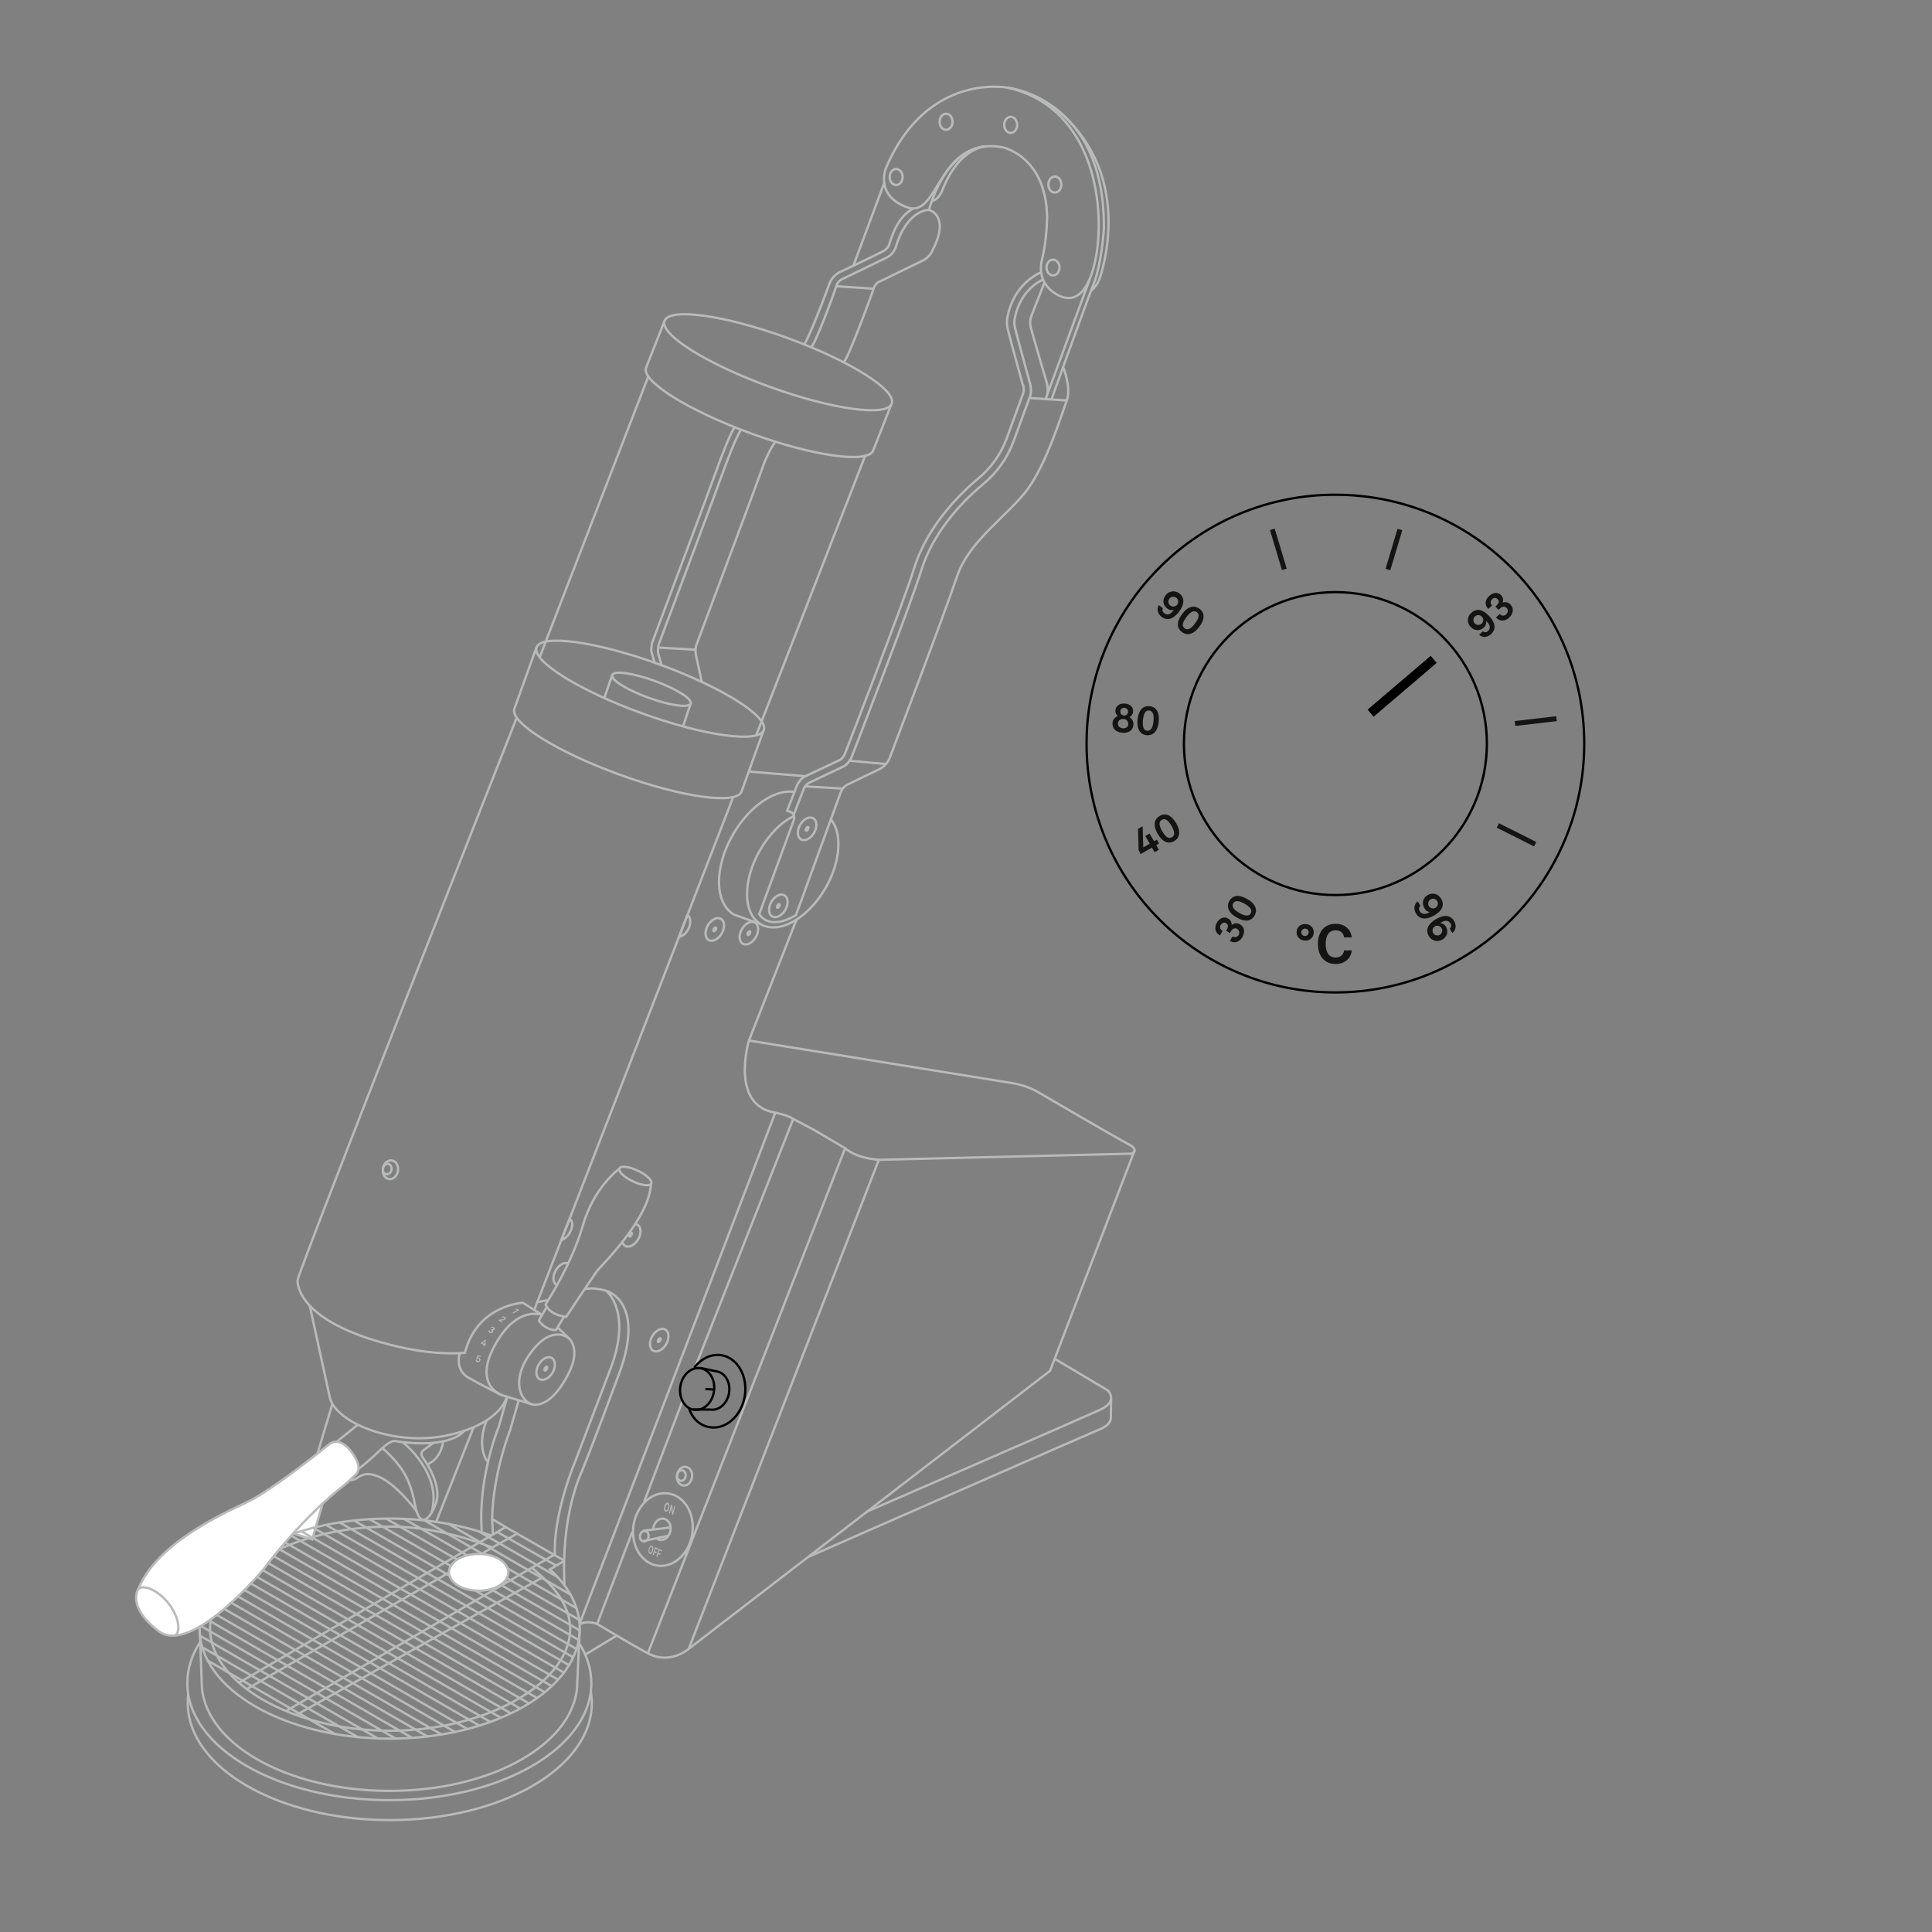 <?xml version="1.0" encoding="utf-8"?>
<!-- Generator: Adobe Illustrator 25.0.0, SVG Export Plug-In . SVG Version: 6.00 Build 0)  -->
<svg version="1.1" id="Ebene_1" xmlns="http://www.w3.org/2000/svg" xmlns:xlink="http://www.w3.org/1999/xlink" x="0px" y="0px"
	 viewBox="0 0 1250 1250" style="enable-background:new 0 0 1250 1250;" xml:space="preserve">
<rect x="0" y="0" width="1250" height="1250" fill="#808080" stroke="none"/>
<style type="text/css">
	.st0{fill:none;stroke:#B9BABA;stroke-width:1.5;stroke-miterlimit:10;}
	.st1{fill:none;stroke:#B9BABA;stroke-width:1.5;stroke-miterlimit:10;}
	.st2{fill:none;stroke:#B9BABA;stroke-width:1.5;stroke-miterlimit:10;}
	.st3{fill:none;stroke:#B9BABA;stroke-width:1.5;stroke-linejoin:bevel;}
	.st4{fill:#FFFFFF;stroke:#B9BABA;stroke-width:1.5;stroke-miterlimit:10;}
	.st5{fill:none;stroke:#000000;stroke-width:1.5;stroke-miterlimit:10;}
	.st6{fill:none;stroke:#000000;stroke-width:1.5;stroke-miterlimit:10;}
	.st7{fill:none;stroke:#B9BABA;stroke-width:1.5;stroke-linejoin:round;}
	.st8{fill:none;stroke:#B9BABA;stroke-width:1.5;stroke-linecap:round;stroke-miterlimit:10;}
	.st9{fill:#B9BABA;}
	.st10{fill:none;stroke:#B9BABA;stroke-width:1.5;stroke-miterlimit:10;}
	.st11{fill:#141413;}
	.st12{fill:none;stroke:#000000;stroke-width:6;stroke-miterlimit:10;}
</style>
<path class="st0" d="M378.4,834.2c0,0,4.1-1.8,13.8,0.9"/>
<line class="st0" x1="546.8" y1="742.9" x2="419.2" y2="1069.6"/>
<line class="st0" x1="409.1" y1="991.1" x2="386.4" y2="1050.6"/>
<line class="st0" x1="441.4" y1="906.8" x2="416.7" y2="971.8"/>
<line class="st0" x1="521.2" y1="502.2" x2="484.6" y2="499.2"/>
<path class="st0" d="M515.2,595.3l-30.6,77.8c0,0-12.7,42,17,46.8c0,0,8.3,1.6,11.5,4l13.5,7.1l20.2,11.9c0,0,6.3,6.3,21.8,7.5
	l164-4c0,0,4.8-2.4-2.8-6.3s-57.1-32.9-57.1-32.9c-5.2-3.1-11-5.2-17-6.3l-171.3-27.7"/>
<ellipse transform="matrix(0.499 -0.866 0.866 0.499 -280.466 722.398)" class="st1" cx="485" cy="603.9" rx="7.9" ry="5.2"/>
<ellipse transform="matrix(0.499 -0.866 0.866 0.499 -289.425 702.065)" class="st1" cx="462.9" cy="601.5" rx="7.9" ry="5.2"/>
<path class="st0" d="M402.7,803.7c0.3,1,0.9,1.9,1.8,2.4c2.5,1.4,6.2-0.5,8.4-4.3s2-8-0.5-9.4c-0.5-0.3-1-0.4-1.5-0.5"/>
<path class="st0" d="M363.2,802.3c2.3-0.8,4.1-2.4,5.3-4.5c2.2-3.8,2.5-7.7,0-9.1L363.2,802.3"/>
<path class="st0" d="M368,817.6c-2.5-1.4-6.2,0.5-8.4,4.3s-2,8,0.5,9.4"/>
<ellipse transform="matrix(0.499 -0.866 0.866 0.499 -537.721 804.016)" class="st1" cx="427" cy="867.4" rx="7.9" ry="5.2"/>
<path class="st0" d="M444.7,592c2.5,1.4,2.5,6,0.3,9.8c-1.3,2.2-3.3,3.8-5.7,4.5L444.7,592"/>
<path class="st0" d="M734,744.5l-54.6,142.4l-233.8,179.9c0,0-12.1,10.6-26.4,2.9s-32.8-19-32.8-19s-6.2-2.5-11.2,0.1"/>
<path class="st0" d="M682.5,879.2l34.1,20.3c0,0,7.7,6.9-5,12.7s-151.1,66-151.1,66"/>
<path class="st0" d="M523,1007.3c0,0,182.9-80.3,188.9-82.7c7.1-2.9,6.8-7.1,6.8-7.1l0.2-12.4"/>
<line class="st0" x1="568.6" y1="750.4" x2="445.6" y2="1066.7"/>
<line class="st0" x1="501.6" y1="719.9" x2="375.2" y2="1050.1"/>
<ellipse transform="matrix(0.157 -0.988 0.988 0.157 -570.01 1242.253)" class="st2" cx="442.4" cy="954.9" rx="6.1" ry="4.9"/>
<ellipse transform="matrix(0.157 -0.988 0.988 0.157 -571.326 1239.967)" class="st2" cx="440.4" cy="954.5" rx="3.4" ry="2.8"/>
<line class="st0" x1="513.3" y1="723.8" x2="450.2" y2="883.5"/>
<line class="st0" x1="347.6" y1="842.5" x2="354.5" y2="841.1"/>
<path class="st3" d="M365.2,1025.4c-2.4-46,11.2-73.3,11.2-73.3s7.1-17.2,24.3-63.7s-8.5-53.3-8.5-53.3s16.9,13.2,2.9,50.2
	S370.8,949,370.8,949s-12.9,31.7-11.8,57.4"/>
<path class="st3" d="M311.7,990.9c-2.6-35.1,10.9-67.5,10.9-67.5l5.5-19.2"/>
<path class="st3" d="M335.6,906l-5.5,19.2c0,0-11.1,27.5-11.7,57.6l9.4,5.6"/>
<line class="st0" x1="474.4" y1="515.7" x2="345.7" y2="847.4"/>
<ellipse transform="matrix(0.157 -0.988 0.988 0.157 -534.522 887.309)" class="st2" cx="252.3" cy="756.6" rx="6.1" ry="4.9"/>
<ellipse transform="matrix(0.157 -0.988 0.988 0.157 -535.778 884.847)" class="st2" cx="250.2" cy="756.1" rx="3.4" ry="2.8"/>
<line class="st0" x1="306.4" y1="923.5" x2="282.3" y2="984.4"/>
<line class="st0" x1="399.4" y1="1058" x2="378.9" y2="1070.4"/>
<line class="st0" x1="215" y1="908.5" x2="190.1" y2="991.7"/>
<polyline class="st4" points="208.9,972.3 202,996 189.9,992.2 "/>
<line class="st3" x1="318.4" y1="982.7" x2="318.9" y2="992.5"/>
<path class="st3" d="M314.8,919c0,0-6.9,16,0.6,26.7"/>
<path class="st0" d="M327.9,903.6c0,0-3,17.3-38.1,25s-74-8.7-76.6-25.3l-12.8-58.6"/>
<path class="st0" d="M301,874.8l-0.3,0.5c-11.5,0.9-25.7,0-43.2-4c-61-14.3-65-37.6-65-42.8s141.8-364.1,141.8-364.1"/>
<path class="st5" d="M445.6,910.7c2.3,7,7,11.7,13.7,12.7c10.4,1.7,20.6-7.5,22.6-20.3s-4.8-24.7-15.2-26.3
	c-6.6-1-13.2,2.3-17.5,8.1"/>
<ellipse transform="matrix(0.157 -0.988 0.988 0.157 -507.396 1202.727)" class="st6" cx="450.5" cy="898.5" rx="13.6" ry="11"/>
<path class="st5" d="M452.7,885l11,2.3c5.5,0.9,9.1,7.1,8,13.9s-6.4,11.6-12,10.8l-11.4-0.1"/>
<line class="st5" x1="461.7" y1="899" x2="456.4" y2="898.7"/>
<ellipse transform="matrix(0.157 -0.988 0.988 0.157 -615.791 1257.548)" class="st2" cx="428.4" cy="989.3" rx="23.6" ry="19.2"/>
<ellipse transform="matrix(0.157 -0.988 0.988 0.157 -630.292 1249.22)" class="st2" cx="416.3" cy="993.7" rx="3.4" ry="2.8"/>
<path class="st0" d="M425,995.4c0.6,0.5,1.3,0.8,2.1,0.9c3.1,0.5,6-2.2,6.7-6s-1.4-7.3-4.5-7.7s-6,2.2-6.6,6c0,0.3-0.1,0.6-0.1,1"/>
<line class="st0" x1="433.2" y1="988.3" x2="416.1" y2="990.4"/>
<line class="st0" x1="432.3" y1="993.6" x2="416" y2="997.1"/>
<path class="st0" d="M365,1009.9l-9.2,5.5c12.2,11.1,19.3,24.2,19.3,38.3c0,39.3-55.1,71.2-123,71.2s-123-31.9-123-71.2
	s55.1-71.2,123-71.2c24.3,0,46.9,4.1,66,11.1"/>
<path class="st7" d="M359,1005.7l-14.8,8.6l7,6.3c11.1,10.1,17.7,21.6,17.7,33.2c0,34.9-53.9,66-116.8,66s-116.2-31.1-116.2-66
	s53.2-66.1,116.1-66.1c22.7,0,44.6,5.4,63.6,12.4l3,1.1l16.1-9"/>
<line class="st8" x1="322.1" y1="991.4" x2="359.4" y2="1012.7"/>
<line class="st8" x1="327.3" y1="988.1" x2="364.5" y2="1009.4"/>
<line class="st8" x1="134.4" y1="1074.4" x2="216.8" y2="1122"/>
<line class="st8" x1="130.9" y1="1065.8" x2="231.7" y2="1124"/>
<line class="st8" x1="129.4" y1="1058.3" x2="244.3" y2="1124.7"/>
<line class="st8" x1="129.2" y1="1051.6" x2="255.7" y2="1124.7"/>
<line class="st8" x1="130.1" y1="1045.5" x2="266.5" y2="1124.3"/>
<line class="st8" x1="131.5" y1="1039.8" x2="276.6" y2="1123.5"/>
<line class="st8" x1="133.7" y1="1034.4" x2="285.5" y2="1122.1"/>
<line class="st8" x1="136.5" y1="1029.4" x2="294.4" y2="1120.6"/>
<line class="st8" x1="139.8" y1="1024.7" x2="302.2" y2="1118.6"/>
<line class="st8" x1="143.9" y1="1020.5" x2="309.7" y2="1116.2"/>
<line class="st8" x1="147.7" y1="1016.1" x2="316.8" y2="1113.8"/>
<line class="st8" x1="152.3" y1="1012.2" x2="323.9" y2="1111.3"/>
<line class="st8" x1="157.2" y1="1008.5" x2="330.1" y2="1108.3"/>
<line class="st8" x1="162.6" y1="1005" x2="336.2" y2="1105.2"/>
<line class="st8" x1="168.2" y1="1001.7" x2="341.9" y2="1101.9"/>
<line class="st8" x1="174.3" y1="998.6" x2="347.1" y2="1098.4"/>
<line class="st8" x1="180.7" y1="995.8" x2="352.3" y2="1094.8"/>
<line class="st8" x1="309.5" y1="990.7" x2="360.7" y2="1020.3"/>
<line class="st8" x1="290.4" y1="986.1" x2="369.1" y2="1031.7"/>
<line class="st8" x1="274.8" y1="983.8" x2="373" y2="1040.5"/>
<line class="st8" x1="261.6" y1="982.8" x2="374.8" y2="1048.1"/>
<line class="st8" x1="249.9" y1="982.6" x2="375.1" y2="1054.9"/>
<line class="st8" x1="239.1" y1="982.9" x2="374.5" y2="1061.1"/>
<line class="st8" x1="229.1" y1="983.8" x2="373" y2="1066.9"/>
<line class="st8" x1="219.7" y1="985" x2="370.7" y2="1072.2"/>
<line class="st8" x1="210.9" y1="986.6" x2="368.2" y2="1077.4"/>
<line class="st8" x1="202.7" y1="988.5" x2="364.9" y2="1082.2"/>
<line class="st8" x1="194.9" y1="990.7" x2="360.7" y2="1086.5"/>
<line class="st8" x1="187.6" y1="993.1" x2="356.7" y2="1090.8"/>
<line class="st0" x1="327.2" y1="988" x2="154.7" y2="1088.7"/>
<line class="st0" x1="159.7" y1="1092.8" x2="318.7" y2="1001.2"/>
<line class="st0" x1="344.3" y1="1014.2" x2="185.1" y2="1107"/>
<line class="st0" x1="351.2" y1="1020.5" x2="191.6" y2="1109.6"/>
<ellipse class="st4" cx="309.7" cy="1017.3" rx="19.2" ry="11.9"/>
<path class="st0" d="M374.1,1062.2c5.5,8.3,8.5,17.4,8.5,26.8c0,41.8-58.5,75.7-130.7,75.7s-130.7-33.9-130.7-75.7
	c0-9.5,3-18.6,8.5-26.9"/>
<path class="st0" d="M382.3,1094.7c0.4,2.4,0.6,4.8,0.6,7.2c0,41.8-58.5,75.7-130.7,75.7s-130.7-33.9-130.7-75.6
	c0-1.6,0.1-4.7,0.3-6.2"/>
<path class="st0" d="M375.1,1053.8l-1.6,34.6c0,38.8-54.4,70.3-121.5,70.3s-121.5-31.5-121.5-70.3l-1.3-34.6"/>
<ellipse transform="matrix(0.342 -0.94 0.94 0.342 110.857 627.369)" class="st0" cx="503.4" cy="234.5" rx="16.8" ry="78.2"/>
<ellipse transform="matrix(0.342 -0.94 0.94 0.342 -142.09 688.418)" class="st0" cx="420.5" cy="445.7" rx="16.8" ry="78.2"/>
<path class="st0" d="M576.8,261.3L565,291.4c-3.2,8.7-38.7,3.8-79.2-11s-71-33.8-67.8-42.5l11.9-30.1"/>
<path class="st0" d="M494.1,472.3l-14.3,39.8c-3.2,8.7-38.6,3.8-79.2-11s-70.9-33.8-67.8-42.5l14.3-39.8"/>
<line class="st0" x1="559.8" y1="294.8" x2="489.3" y2="475.6"/>
<line class="st0" x1="419.6" y1="243.2" x2="349.3" y2="424.9"/>
<ellipse transform="matrix(0.342 -0.94 0.94 0.342 -141.963 689.514)" class="st0" cx="421.4" cy="446.1" rx="5.8" ry="27"/>
<line class="st0" x1="446.8" y1="455.4" x2="441.8" y2="470.3"/>
<line class="st0" x1="396" y1="437" x2="391.1" y2="451.3"/>
<path class="st0" d="M648.2,95.2c0,0,28.5,5.2,29.3,45.2c0,0-0.2,15.3-3.2,26.9c-2.8,11,1.8,18.3,8.2,22.4
	c4.8,3.2,19.2,10.7,26.1-21s0.8-98.8-56.3-111.9c0,0-52.3-10.7-79,51.7c0,0-7.7,17.8,13.5,25.6S606.2,88.3,648.2,95.2z"/>
<ellipse class="st0" cx="653.9" cy="80.8" rx="4.2" ry="5.2"/>
<ellipse class="st0" cx="682.5" cy="119.4" rx="4.2" ry="5.2"/>
<ellipse class="st0" cx="681.3" cy="173.1" rx="4.2" ry="5.1"/>
<ellipse class="st0" cx="612.1" cy="78.8" rx="4.2" ry="5.2"/>
<ellipse class="st0" cx="579.8" cy="114.5" rx="4.2" ry="5.2"/>
<path class="st0" d="M652.4,56.8c0,0,62.8,6.7,61.8,91.5c0,0-1.4,22.4-6.7,35.7s-27.1,74.1-27.1,74.1"/>
<path class="st0" d="M705.8,188.3c2.5-2.1,4.4-4.9,5.6-7.9c1.6-4.6,23.9-70.5-31-111.9"/>
<path class="st0" d="M687.8,237.3c0,0,5.5,13.5,2.4,21.8c-3.1,8.3-12.9,40.6-25.4,57.5s-37.8,33.1-45.6,56.3
	c-7.8,23.5-43.7,117.8-43.7,117.8c-1.3,3-3.7,5.5-6.6,7c-4.8,2.2-21.5,10.4-21.5,10.4c-1.5,1.1-2.7,2.6-3.4,4.4
	c-1,2.8-29,79.5-29,79.5s-15.9,10.8-23.8-0.5l22.1-60.1c0,0,2.6-5.5-3.6-6.6"/>
<path class="st0" d="M673.2,176.4c-0.7,0.3-16.8,6.7-21.2,27.9l0,0c-0.6,2.5-0.7,5.1-0.2,7.6c0.6,3.3,8.9,33.2,9.8,36.6l0.5,1.1l0,0
	c0.5,2,0.3,4.1-0.5,6L651.2,284c-3.8,10-10.1,18.9-18.4,25.7c-9.5,7.9-32.5,29.3-41.3,57.8c-7,22.8-44.4,119.1-44.8,120.1
	s-1.7,3.4-3.3,4.1c-3.8,1.8-22.3,10.5-22.3,10.5c-2.8,1.5-4.9,4.1-5.9,7.1c-1.2,3.3-6.2,15.9-6.2,15.9"/>
<path class="st0" d="M674.9,180.9c0,0-14.3,5.5-18.2,24.4c-0.5,1.9-0.6,3.8-0.2,5.8c0.6,3.2,9.7,36.2,9.7,36.2s2,5.9-0.2,10.3
	l-10.3,28.1c-4,10.8-10.9,20.4-19.8,27.7c-15.1,12.5-32.6,32.2-39.8,55.5s-44.9,120.4-44.9,120.4s-1.8,4.9-5.7,6.7
	s-22.3,10.6-22.3,10.6c-1.6,1-2.9,2.5-3.4,4.4c-1.2,3.3-6.3,16.1-6.3,16.1"/>
<path class="st0" d="M704.7,181.6l-28,76.1c2.2-4.2,0.6-9.9,0.6-9.9s-9.7-33.1-10.5-36.3c-0.4-2.1-0.4-4.3,0.2-6.3l8.7-22.2"/>
<line class="st0" x1="690.2" y1="259.1" x2="666" y2="257.5"/>
<path class="st0" d="M514,527.8c-8.3,3.9-16,11.5-22.3,22.3c-11.4,19.7-11.1,41.2,0.6,47.9s30.4-3.7,41.8-23.4
	c9.9-17.2,11-35.8,3.3-44.7"/>
<path class="st0" d="M514.6,512.5c-12.6-2.5-29.5,8.6-40.3,27.3c-12.4,21.4-12.1,44.7,0.7,52l17.4,6.2"/>
<ellipse transform="matrix(0.499 -0.866 0.866 0.499 -255.655 730.004)" class="st1" cx="504" cy="586.3" rx="7.9" ry="5.2"/>
<ellipse transform="matrix(0.499 -0.866 0.866 0.499 -203.103 721.16)" class="st1" cx="522.6" cy="536.4" rx="7.9" ry="5.2"/>
<path class="st0" d="M601,135.9c12.5-42.5,37.6-41.2,37.6-41.2s-17.4-0.6-28.9,28.3c0,0-1.9,5.9-6.7,7.1"/>
<path class="st0" d="M545.8,234.5c2.6-1.6,18.7-45.1,19.4-47.7c0.5-1.7,1.5-3.2,3-4.2l29-14.1c2.8-1.4,5-3.8,6.2-6.7
	c11.7-22.6-2.4-26-2.4-26s-14.1-0.6-21.6,24.6c-1.1,2.7-3.1,5-5.8,6.3c-4.2,2-28.7,13.9-28.7,13.9c-1.9,0.9-3.3,2.5-3.8,4.6
	c-0.8,2.8-13.5,37.4-16.4,39.6"/>
<path class="st3" d="M590.7,134.9c-5.5,3.4-10.9,8.5-15.2,22.7c-0.6,2.1-2,3.8-3.9,4.8c-4,2.3-28.8,13.9-28.8,13.9l-0.5,0.3
	c-2.6,1.7-4.6,4.1-5.7,7c-5,14.1-14.1,36.5-16.3,39.3"/>
<line class="st0" x1="572.1" y1="118.4" x2="552.2" y2="171.7"/>
<line class="st0" x1="565.2" y1="186.8" x2="541.2" y2="185.2"/>
<path class="st0" d="M501.6,285.6c-3.6,5.7-6.6,11.8-8.7,18.2c-4,11.4-42.5,113.9-42.5,113.9c-0.5,2.3-0.5,4.6,0,6.9
	c0.8,3.2,3.7,16.9,3.7,16.9"/>
<path class="st0" d="M479.7,278c-2.6,1.9-11,25-11,25c-4,11.4-42.5,113.9-42.5,113.9s-0.9,4.1-0.3,6.2s2.1,7.1,2.1,7.1"/>
<path class="st0" d="M475.5,276.5c-2.6,1.9-11.1,25.5-11.1,25.5c-4,11.4-42.5,113.9-42.5,113.9s-0.9,4.1-0.3,6.2s2.1,7.1,2.1,7.1"/>
<line class="st0" x1="450.1" y1="420.4" x2="426.6" y2="419"/>
<line class="st0" x1="572.9" y1="494.3" x2="549.7" y2="492.2"/>
<line class="st0" x1="545.2" y1="510.2" x2="520.9" y2="508.8"/>
<ellipse transform="matrix(0.499 -0.866 0.866 0.499 -255.655 730.004)" class="st9" cx="504" cy="586.3" rx="2.1" ry="1.4"/>
<ellipse transform="matrix(0.499 -0.866 0.866 0.499 -280.462 722.401)" class="st9" cx="485" cy="603.9" rx="2.1" ry="1.4"/>
<ellipse transform="matrix(0.499 -0.866 0.866 0.499 -289.442 702.065)" class="st9" cx="462.9" cy="601.5" rx="2.1" ry="1.4"/>
<ellipse transform="matrix(0.499 -0.866 0.866 0.499 -487.803 753.748)" class="st9" cx="408.4" cy="799" rx="2.1" ry="1.4"/>
<ellipse transform="matrix(0.499 -0.866 0.866 0.499 -590.478 749.652)" class="st9" cx="353.6" cy="885.9" rx="2.1" ry="1.4"/>
<ellipse transform="matrix(0.499 -0.866 0.866 0.499 -537.716 804.018)" class="st9" cx="427" cy="867.4" rx="2.1" ry="1.4"/>
<ellipse transform="matrix(0.499 -0.866 0.866 0.499 -203.112 721.165)" class="st9" cx="522.6" cy="536.4" rx="2.1" ry="1.4"/>
<path class="st9" d="M432.2,972.3c0.9,0.4,1.2,1.8,0.7,3.5s-1.4,2.6-2.3,2.2s-1.2-1.8-0.7-3.6S431.4,971.9,432.2,972.3z
	 M430.9,977.2c0.5,0.2,1-0.4,1.4-1.6s0.2-2.1-0.3-2.3s-1,0.4-1.4,1.6S430.4,976.9,430.9,977.2L430.9,977.2z"/>
<path class="st9" d="M436.9,974.6l-1.5,5.6l-0.6-0.3l-0.3-4.5l-1.1,3.9l-0.6-0.3l1.5-5.6l0.6,0.3l0.4,4.5l1.1-3.9L436.9,974.6z"/>
<path class="st9" d="M421.9,1000c0.8,0.4,1.1,1.6,0.6,3.3s-1.3,2.4-2.1,2s-1.1-1.6-0.6-3.3S421.1,999.6,421.9,1000z M420.6,1004.5
	c0.5,0.2,1-0.3,1.3-1.5s0.2-2-0.3-2.2s-1,0.3-1.3,1.5S420.2,1004.3,420.6,1004.5L420.6,1004.5z"/>
<path class="st9" d="M423.8,1001l2,0.9l-0.2,0.8l-1.5-0.7l-0.5,1.6l1.3,0.6l-0.2,0.8l-1.3-0.6l-0.5,1.9l-0.6-0.3L423.8,1001z"/>
<path class="st9" d="M426.2,1002.1l2,0.9l-0.2,0.8l-1.5-0.7l-0.5,1.6l1.3,0.6l-0.2,0.8l-1.3-0.6l-0.5,1.9l-0.6-0.3L426.2,1002.1z"/>
<path class="st0" d="M286.7,932.5c0,0-0.8,10.9-10.1,14.9"/>
<path class="st0" d="M280.4,933.6c0,0-4.7,3.3-6.2,4.5s-2.4,2.6-0.3,5.5s12.1,17.7,8.2,28.8s-10.6,16.9-13.5,1.6s-7.1-24.6-21.1-37"
	/>
<path class="st0" d="M269.6,977.8c0,0-13.4-18.1-25-22.6s-12.4,2.9-18,2.4"/>
<path class="st0" d="M260.7,933.2c0,0,26.1,20.4,18.4,45.8"/>
<path class="st0" d="M300.3,925.7c0,0-7.9,12.4-45.4,6.6c0,0-2.6-0.3-10,6.9c-4.1,4-8.4,7.7-12.9,11.2"/>
<line class="st0" x1="231.6" y1="921.7" x2="217.6" y2="933"/>
<path class="st4" d="M224.2,959.7l5.8-5.5c0,0,4.2-2.9,0.3-10.3s-10.8-14-16.9-9.8c0,0-36.7,29.8-53.6,37.8s-58.1,26.7-70.3,56
	c0,0-7.9,11.6,13.2,27.5s67.4-39.6,67.4-39.6S194.7,982.2,224.2,959.7z"/>
<path class="st0" d="M113.5,1058.1c3.7-3,1.9-12.8-4.6-20.9s-15.6-12.2-19.3-9.2"/>
<ellipse transform="matrix(0.499 -0.866 0.866 0.499 -590.461 749.552)" class="st1" cx="353.5" cy="885.8" rx="7.9" ry="5.2"/>
<path class="st0" d="M297.4,875.8c0,0-3.4,10.5,5.9,15.7s21.6,11.3,21.6,11.3"/>
<path class="st0" d="M368.5,866.3c0,0-10.5-10.3-24.5,8.1s-7.1,32.1,0,34.1"/>
<ellipse transform="matrix(0.43 -0.903 0.903 0.43 -452.917 804.636)" class="st10" cx="410.9" cy="761.1" rx="3.8" ry="11.4"/>
<path class="st0" d="M400.7,756.2c0,0-16.4,11.6-23.7,37s-24,50.7-24,50.7s1.8,6.7,13.3,8.1c0,0,17.4-26.3,20.2-29.9
	s33.7-33.6,34.7-56.2"/>
<path class="st3" d="M353.9,845.4l-5.3,8.9c2.4,3.8,6.6,6.2,11.1,6.3l5.4-9"/>
<path class="st0" d="M360.8,858.8l7.7,7.5c0,0,7,6.5,0,21c-12.5,26-24.6,21.2-24.6,21.2l-19-5.8c0,0-19.6-6.1-4.2-33.3
	c14.3-25.2,30.1-18.6,30.1-18.6l-12.5-7.9c0,0-29.2,1.3-37.4,31.9"/>
<path class="st9" d="M309.8,878.4c-0.2-0.1-0.5,0-0.7,0.1l0.3-0.9l1.7,0.3l0.1-0.6l-2.3-0.4l-0.8,2.3l0.7,0.1
	c0.2-0.2,0.4-0.3,0.7-0.3c0.4,0.1,0.7,0.4,0.6,0.8v0.1c0,0.4-0.4,0.7-0.8,0.7c0,0,0,0-0.1,0c-0.4,0-0.6-0.3-0.6-0.7v-0.1l-0.8-0.1
	c-0.2,0.7,0.3,1.4,1,1.6c0.1,0,0.1,0,0.2,0c0.8,0.2,1.6-0.3,1.8-1.1v-0.1c0.2-0.7-0.2-1.4-0.9-1.6
	C309.9,878.4,309.8,878.4,309.8,878.4"/>
<polygon class="st9" points="312.6,870.8 312.9,870 311.1,869.4 311.3,868.8 313.9,866.8 314.7,867 312.1,869.1 313.2,869.4 
	313.7,868.2 314.4,868.5 313.9,869.7 314.4,869.8 314.1,870.5 313.6,870.3 313.3,871 "/>
<path class="st9" d="M319,860.7c0.4,0,0.8-0.2,1-0.6c0.4-0.6,0.1-1.2-0.7-1.5c-0.7-0.4-1.6-0.2-2,0.5l0,0l0.7,0.3
	c0.2-0.3,0.6-0.5,0.9-0.3l0,0c0.3,0.1,0.4,0.3,0.3,0.6c0,0,0,0.1-0.1,0.1c-0.2,0.3-0.6,0.4-0.9,0.2c0,0,0,0-0.1,0H318l-0.4,0.6
	l0.3,0.1c0.4,0.2,0.5,0.5,0.3,0.8s-0.6,0.4-0.9,0.3c-0.3-0.1-0.4-0.4-0.4-0.7c0-0.1,0.1-0.1,0.1-0.2l-0.7-0.3
	c-0.4,0.5-0.2,1.2,0.3,1.6c0.1,0.1,0.2,0.1,0.3,0.2c0.7,0.4,1.6,0.2,2-0.5C319.3,861.5,319.2,861.1,319,860.7"/>
<path class="st9" d="M323.8,854.4l1.7-0.2c0.5,0,1-0.2,1.4-0.5c0.4-0.4,0.5-1,0.1-1.4c-0.1-0.1-0.2-0.2-0.4-0.3
	c-0.6-0.5-1.6-0.4-2.1,0.1l0.6,0.5c0.3-0.3,0.7-0.4,1.1-0.1c0.2,0.1,0.3,0.4,0.2,0.7c0,0.1-0.1,0.1-0.1,0.1
	c-0.3,0.2-0.6,0.3-0.9,0.3l-2.4,0.2l-0.5,0.4l2.2,1.6l0.5-0.5L323.8,854.4z"/>
<polygon class="st9" points="331.6,849.3 334.6,847.5 333.5,847.1 334.2,846.7 334.2,846.7 335.3,847.1 335.8,847.6 332.1,849.8 "/>
<g>
	<path class="st5" d="M864,320.1c88.9,0,161,72.1,161,161s-72.1,161-161,161s-161-72.1-161-161c0-42.7,17-83.7,47.2-113.9
		C780.3,337,821.3,320,864,320.1"/>
	<path class="st5" d="M864,383.1c54.1,0,98,43.9,98,98s-43.9,98-98,98s-98-43.9-98-98l0,0C766,427,809.9,383.2,864,383.1"/>
	<path class="st11" d="M963.5,398.6c4.1,4.4,4.6,8.5,1.3,11.6c-2.5,2.3-5.6,2.5-7.8,0.5l2.4-2.2c1.1,0.8,2.6,0.7,3.4-0.3
		c1.8-1.7,1.3-3.8-0.7-5.9l-0.5-0.6c0.2,1.6-0.4,3.3-1.7,4.4c-2.5,2.3-6,2.1-8.4-0.5c-2.4-2.4-2.4-6.3,0-8.7
		c0.1-0.1,0.3-0.3,0.5-0.4C955.1,393.5,959.2,394,963.5,398.6z M958.6,398.8c-1.3-1.2-3.3-1.1-4.5,0.2s-1.1,3.3,0.2,4.5
		c1.2,1.1,3.1,1.1,4.3,0c1.3-1.2,1.4-3.2,0.2-4.5C958.7,398.9,958.6,398.9,958.6,398.8L958.6,398.8z"/>
	<path class="st11" d="M977.4,391.3c2.2,2.4,1.8,5.7-1,8.3s-6.2,2.5-8.5-0.1l2.5-2.3c0.8,1.2,2.5,1.5,3.7,0.6
		c0.2-0.1,0.3-0.2,0.4-0.4c1.2-0.9,1.4-2.6,0.5-3.8c-0.1-0.1-0.1-0.1-0.2-0.2c-1.2-1.3-2.8-1.1-4.2,0.2l-1.1,1l-2-2.2l0.9-0.8
		c1.6-1.4,1.6-2.9,0.6-3.9c-0.9-1-2.4-1.1-3.4-0.2c-0.1,0.1-0.2,0.2-0.2,0.2c-1.1,0.9-1.3,2.5-0.4,3.6c0.1,0.1,0.2,0.3,0.4,0.4
		l-2.5,2.3c-2.4-2.4-2.3-5.8,0.6-8.4c2.6-2.4,5.7-2.7,7.8-0.4c1.2,1.2,1.5,3.1,0.9,4.7C974.1,389.2,976.2,389.8,977.4,391.3z"/>
	<path class="st11" d="M762.8,395.8c-3.6,4.8-7.6,6-11.2,3.3c-2.7-2-3.4-5.1-1.8-7.6l2.6,2c-0.6,1.2-0.2,2.7,1,3.3
		c2,1.5,3.9,0.6,5.7-1.7l0.5-0.6c-1.6,0.5-3.3,0.2-4.5-0.9c-2.7-2.1-3.2-5.5-1-8.4c2-2.8,5.8-3.4,8.6-1.5c0.1,0.1,0.3,0.2,0.4,0.3
		C766.4,386.6,766.6,390.8,762.8,395.8z M761.8,391c0.9-1.5,0.5-3.5-1-4.4s-3.5-0.5-4.4,1c-0.9,1.4-0.5,3.2,0.8,4.2
		c1.4,1.1,3.4,0.8,4.5-0.6C761.7,391.2,761.7,391.1,761.8,391L761.8,391z"/>
	<path class="st11" d="M764.9,397.2c3.9-5.2,7.9-5.7,11.2-3.3c3.5,2.6,3.5,6.8-0.2,11.7c-3.9,5.2-8,5.8-11.2,3.3
		C761.2,406.3,761.2,402,764.9,397.2z M773.1,403.5c2.9-3.8,3-6.1,1.3-7.4c-2-1.5-4.2-0.2-6.7,3c-2.9,3.9-3,6.1-1.3,7.4
		C768.5,408.1,770.7,406.7,773.1,403.5L773.1,403.5z"/>
	
		<rect x="979.2" y="527" transform="matrix(0.449 -0.894 0.894 0.449 57.585 1174.277)" class="st11" width="3.2" height="27"/>
	
		<rect x="980.6" y="464.8" transform="matrix(0.993 -0.115 0.115 0.993 -47.143 117.73)" class="st11" width="27" height="3.2"/>
	
		<rect x="888.7" y="354.3" transform="matrix(0.287 -0.958 0.958 0.287 301.978 1117.711)" class="st11" width="27" height="3.2"/>
	<rect x="825.4" y="342" transform="matrix(0.958 -0.287 0.287 0.958 -67.216 252.21)" class="st11" width="3.2" height="27"/>
	<path class="st11" d="M802.3,598.1c2.8,1.6,3.4,4.9,1.5,8.2s-5.1,4.2-8.1,2.5l1.7-2.9c1.4,0.8,3.2,0.4,4-0.9c0.8-1.3,0.4-3.1-0.9-4
		c-1.5-0.9-3-0.2-4,1.4l-0.7,1.3l-2.5-1.5l0.6-1c1-1.8,0.6-3.2-0.6-3.9c-1.1-0.7-2.6-0.3-3.3,0.8c-0.1,0.1-0.1,0.2-0.2,0.3
		c-0.8,1.2-0.5,2.8,0.7,3.6c0.2,0.1,0.3,0.2,0.5,0.3l-1.7,2.9c-3-1.6-3.9-4.8-2-8.2c1.7-3,4.7-4.3,7.3-2.7c1.5,0.8,2.4,2.5,2.3,4.2
		C798.5,597.1,800.6,597,802.3,598.1z"/>
	<path class="st11" d="M800.1,593.6c-5.6-3.2-6.7-7.2-4.7-10.7c2.2-3.8,6.3-4.3,11.6-1.2c5.6,3.2,6.7,7.2,4.7,10.7
		C809.5,596.2,805.4,596.7,800.1,593.6z M805.4,584.8c-4.2-2.4-6.4-2.2-7.5-0.4c-1.3,2.2,0.4,4.2,3.8,6.2c4.2,2.4,6.4,2.2,7.5,0.4
		C810.5,588.8,808.8,586.8,805.4,584.8z"/>
	<path class="st11" d="M736.7,550.2l-0.4-13.9l3-1.7l0.4,13.7l4.2-2.4l-2.9-5l2.8-1.6l2.9,5l1.8-1.1l1.4,2.5l-1.8,1.1l1.7,3
		l-2.8,1.6l-1.7-3l-7.3,4.2L736.7,550.2z"/>
	<path class="st11" d="M749,539.5c-3.2-5.6-2.2-9.5,1.3-11.6c3.8-2.2,7.6-0.5,10.7,4.7c3.2,5.6,2.2,9.6-1.3,11.6
		C755.9,546.4,752,544.7,749,539.5z M758,534.4c-2.4-4.2-4.4-5.1-6.3-4c-2.2,1.3-1.8,3.8,0.2,7.3c2.4,4.2,4.4,5.1,6.3,4
		C760.4,540.5,760,537.9,758,534.4L758,534.4z"/>
	<path class="st11" d="M733.3,469.1c-0.3,3.5-3.3,5.4-7.3,5s-6.5-2.9-6.2-6.3c0.1-2.1,1.5-3.9,3.5-4.5c-1.2-0.9-1.8-2.4-1.6-3.9
		c0.3-2.7,2.6-4.5,6.2-4.2s5.5,2.6,5.2,5.3c-0.1,1.5-1,2.8-2.4,3.5C732.6,465,733.6,467.1,733.3,469.1z M730,468.6
		c0.1-1.7-1.1-3.2-2.8-3.4c-0.1,0-0.2,0-0.2,0c-2-0.2-3.5,0.9-3.7,2.7s1.1,3.1,3.1,3.3S729.8,470.5,730,468.6L730,468.6z M724.9,460
		c-0.3,1.4,0.6,2.7,2,2.9c1.4,0.3,2.7-0.6,2.9-2c0.3-1.4-0.6-2.7-2-2.9c-0.1,0-0.2,0-0.3,0c-1.2-0.2-2.4,0.6-2.7,1.8
		C724.9,459.9,724.9,459.9,724.9,460z"/>
	<path class="st11" d="M736,465.5c0.7-6.4,3.8-9,7.8-8.6c4.3,0.4,6.5,4,5.9,10.1c-0.7,6.4-3.8,9-7.8,8.7
		C737.5,475.2,735.4,471.5,736,465.5z M746.3,466.7c0.5-4.8-0.6-6.7-2.7-7c-2.5-0.3-3.7,2.1-4.1,6.1c-0.5,4.8,0.6,6.7,2.7,7
		C744.7,473,745.9,470.7,746.3,466.7L746.3,466.7z"/>
	<path class="st11" d="M929.2,594.6c5.2-3,9.3-2.6,11.6,1.3c1.7,2.9,1.2,6-1.2,7.7l-1.6-2.8c1-0.8,1.2-2.4,0.4-3.4
		c-1.2-2.1-3.4-2.1-5.9-0.6l-0.7,0.4c1.6,0.2,3.1,1.1,3.8,2.6c1.7,3,0.7,6.3-2.4,8.1c-2.9,1.8-6.7,0.9-8.5-1.9
		c-0.1-0.2-0.2-0.4-0.3-0.5C922.2,601.7,923.7,597.8,929.2,594.6z M928.2,599.5c-1.4,1-1.8,3-0.8,4.4s3,1.8,4.4,0.8
		c1.3-1,1.7-2.8,0.9-4.2c-0.9-1.5-2.8-2-4.3-1.2C928.4,599.3,928.3,599.4,928.2,599.5L928.2,599.5z"/>
	<path class="st11" d="M923.7,579.1c3.3-1.9,6.8-0.8,8.8,2.5c2.3,4,0.5,7.7-4.4,10.6c-5.2,3-9.6,2.9-12-1.3
		c-1.7-2.9-1.2-5.9,1.2-7.7l1.7,2.9c-1,0.9-1.2,2.4-0.4,3.5c1.4,2.4,4.1,1.8,5.9,0.8l0.6-0.3c-1.6-0.2-2.9-1.2-3.6-2.7
		c-1.7-2.8-0.9-6.4,1.9-8.1C923.4,579.2,923.6,579.1,923.7,579.1z M925.4,582c-1.4,1-1.8,3-0.8,4.4s3,1.8,4.4,0.8
		c1.3-1,1.7-2.8,0.9-4.2c-0.9-1.5-2.8-2-4.3-1.1C925.6,581.9,925.5,581.9,925.4,582L925.4,582z"/>
	<path class="st11" d="M844.3,608.5c-2.9,0.1-5.4-2.3-5.4-5.2v-0.1c-0.1-2.8,2.1-5.2,5-5.3c0.2,0,0.3,0,0.5,0c2.9-0.2,5.4,2,5.6,4.9
		c0,0.1,0,0.2,0,0.4c0,3-2.4,5.4-5.3,5.4C844.5,608.5,844.4,608.5,844.3,608.5z M844.3,600.8c-1.3,0-2.4,1.1-2.4,2.4
		c0,1.3,1.1,2.4,2.4,2.4c1.3,0,2.4-1.1,2.4-2.4C846.8,601.9,845.7,600.8,844.3,600.8C844.4,600.8,844.4,600.8,844.3,600.8
		L844.3,600.8z"/>
	<path class="st11" d="M864.1,597.7c5.9,0,9.9,3.5,10.5,8.8h-5c-0.3-3-2.5-4.6-5.4-4.6c-4.4,0-6.5,3.5-6.5,8.8s2,8.8,6.5,8.8
		c3,0,5.1-1.7,5.4-4.6h5c-0.5,5.3-4.7,8.8-10.5,8.8c-6.7,0-11.4-4.7-11.4-13S857.4,597.7,864.1,597.7z"/>
	<line class="st12" x1="927.6" y1="426.6" x2="886.8" y2="461.4"/>
</g>
</svg>
